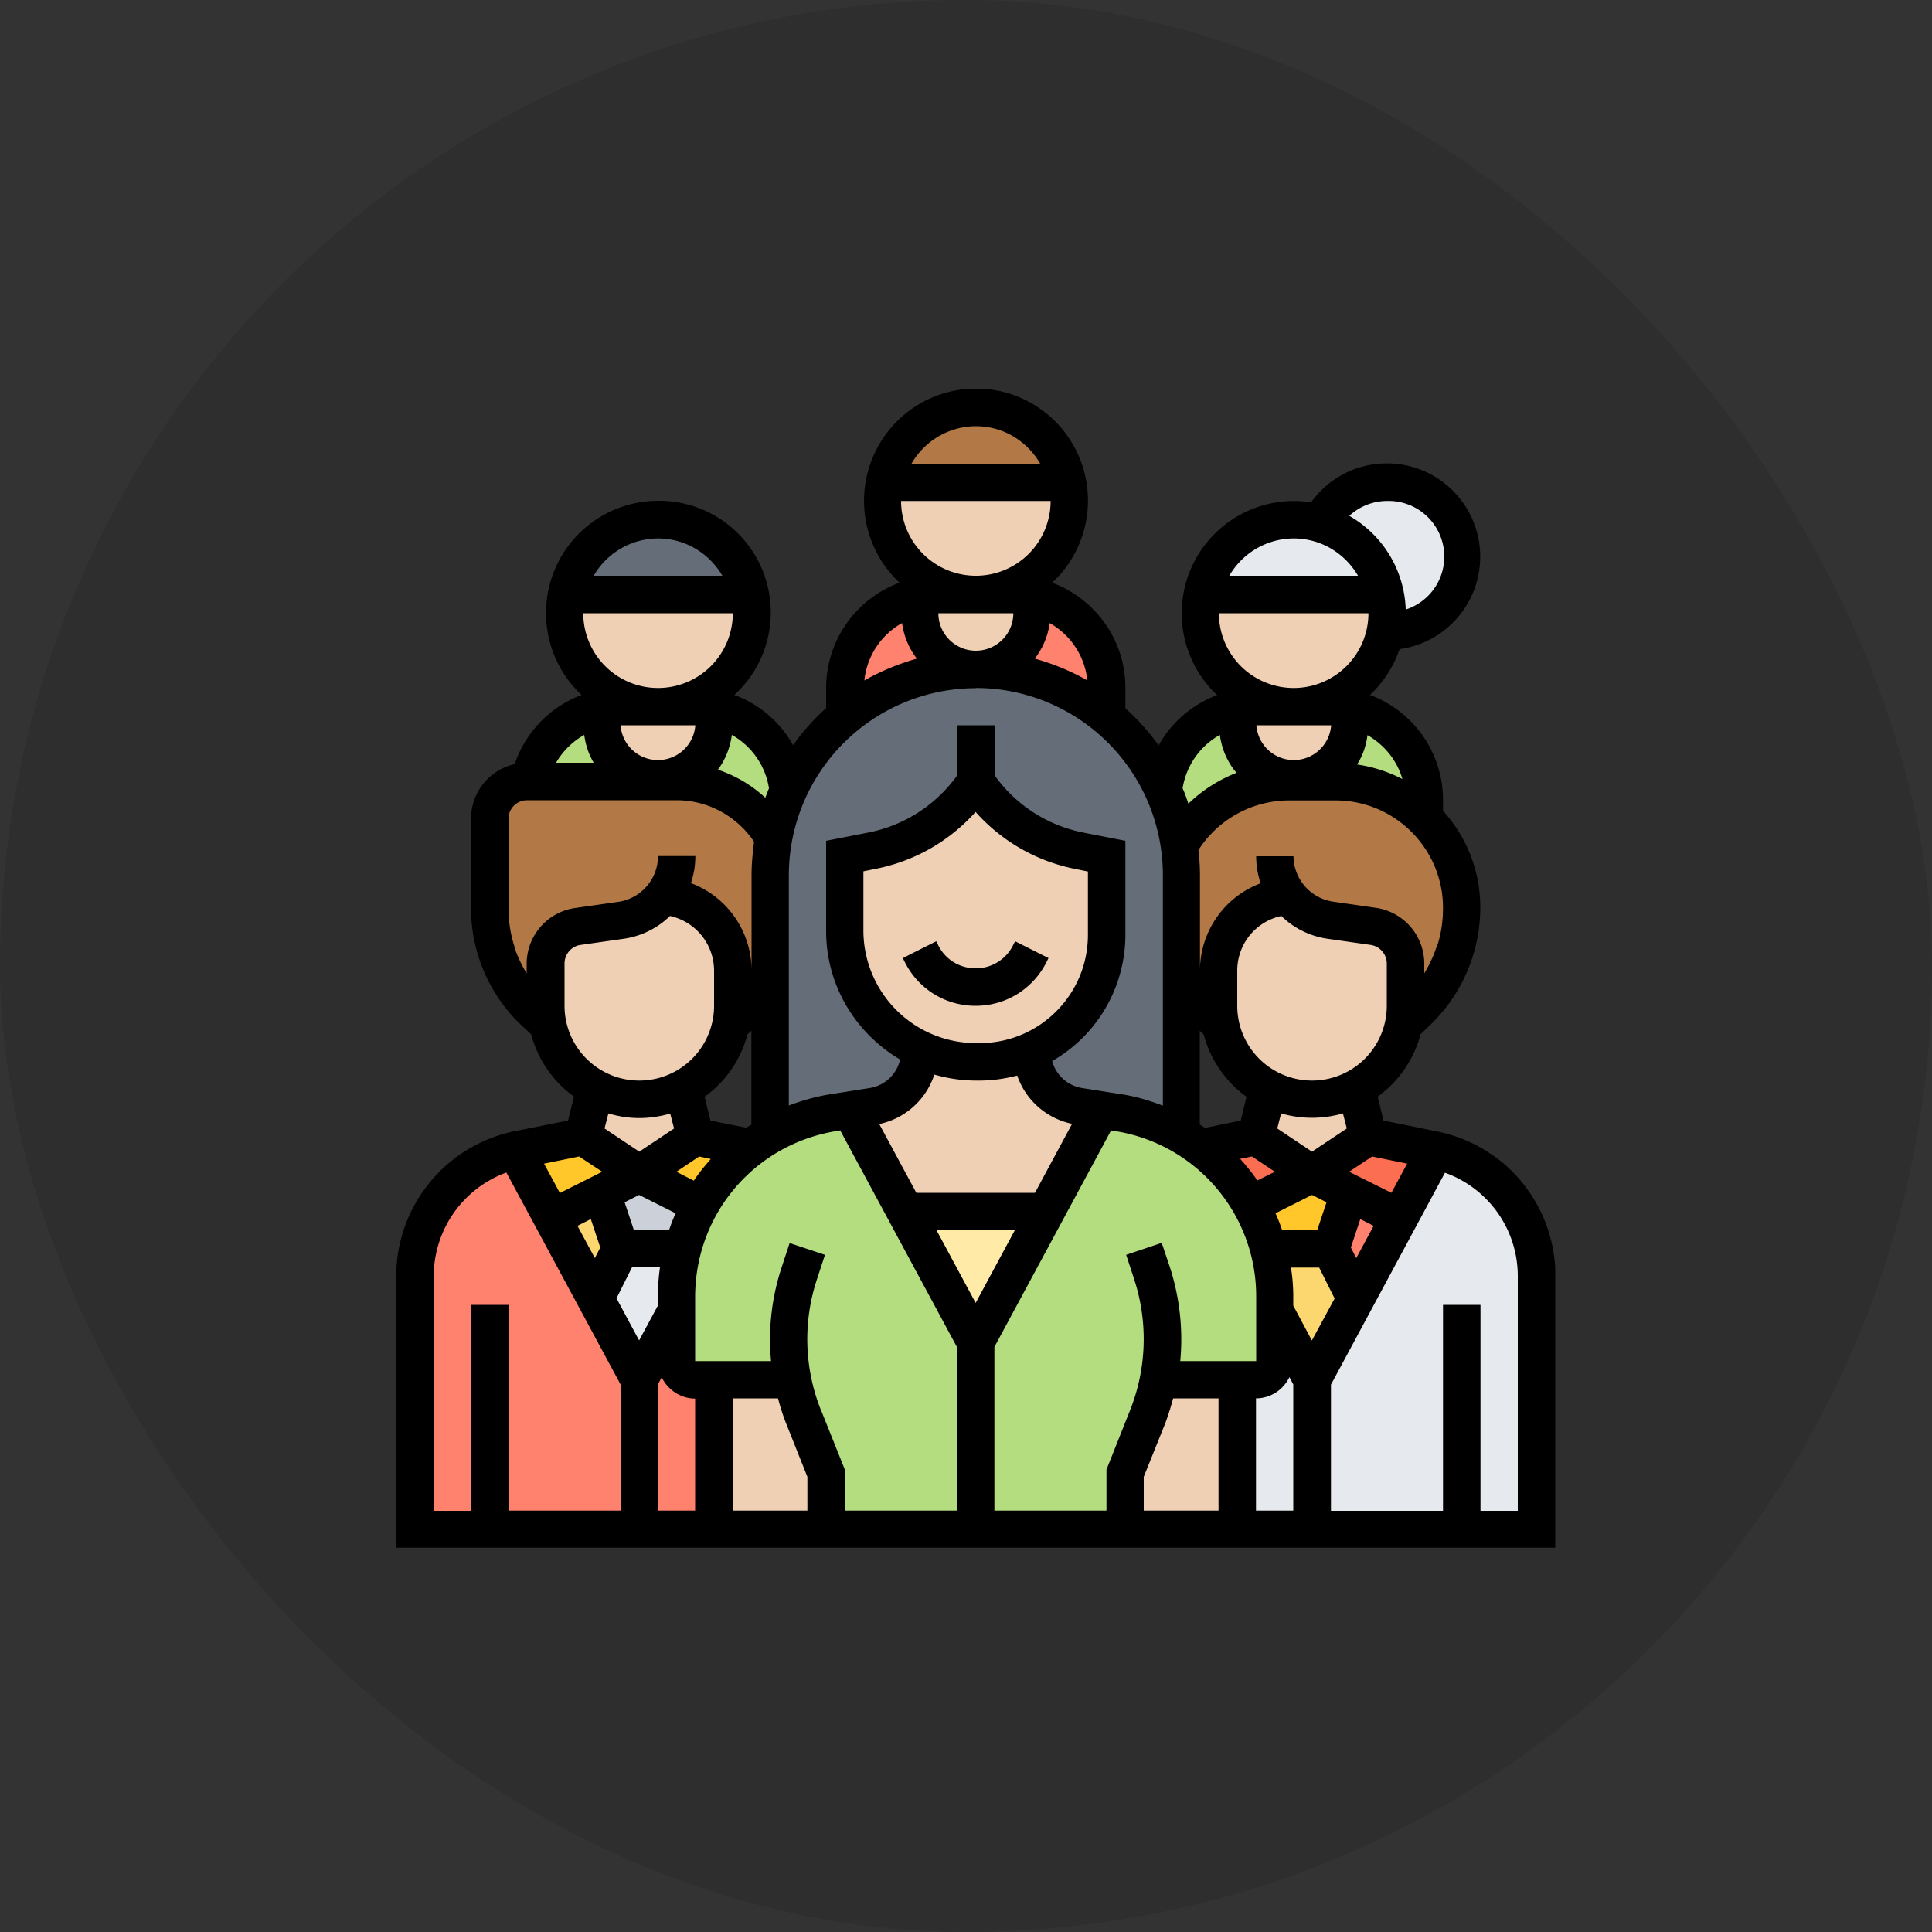 <svg  width="100" height="100" xmlns="http://www.w3.org/2000/svg" fill="none" viewBox="0 0 100 100">
  <rect x="0" y="0" width="100" height="100" fill="#333333" stroke="none"/>
  <rect width="100" height="100" fill="#000" fill-opacity=".1" rx="50"/>
  <g clip-path="url(#clip0_316:13737)">
    <path fill="#656D78" d="M38.79 30.77h-9.48a4.84 4.84 0 0 1 9.48 0Z"/>
    <path fill="#B27946" d="M55.24 24.96h-9.48a4.84 4.84 0 0 1 9.48 0Z"/>
    <path fill="#E6E9ED" d="M68.33 27.1c1.7.5 3 1.9 3.36 3.67h-9.48a4.84 4.84 0 0 1 6.12-3.68Z"/>
    <path fill="#E6E9ED" d="M75.66 28.83a3.87 3.87 0 0 1-3.87 3.88h-.1a4.56 4.56 0 0 0 0-1.94 4.85 4.85 0 0 0-3.36-3.68 3.87 3.87 0 0 1 7.34 1.74Z"/>
    <path fill="#B4DD7F" d="M31.15 37.54c0 1.61 1.3 2.9 2.9 2.9h-6.68a4.84 4.84 0 0 1 3.78-3.77v.87ZM40.8 40.9c-.35.77-.6 1.58-.76 2.43a5.83 5.83 0 0 0-5.02-2.88h-.97a2.9 2.9 0 0 0 2.9-2.9v-.88a4.84 4.84 0 0 1 3.84 4.23ZM73.73 41.42v.92a6.5 6.5 0 0 0-4.6-1.9h-2.18a2.9 2.9 0 0 0 2.9-2.9v-.87c2.21.45 3.88 2.4 3.88 4.75Z"/>
    <path fill="#B4DD7F" d="M66.95 40.45h-.24a6.51 6.51 0 0 0-5.67 3.3h-.01c-.14-1-.43-1.96-.82-2.85a4.84 4.84 0 0 1 3.84-4.23v.87c0 1.61 1.3 2.9 2.9 2.9Z"/>
    <path fill="#FF826E" d="M47.6 31.74c0 1.6 1.3 2.9 2.9 2.9-2.57 0-4.94.91-6.77 2.43v-1.46c0-2.34 1.66-4.3 3.87-4.74v.87ZM57.27 35.6v1.47a10.6 10.6 0 0 0-6.77-2.43 2.9 2.9 0 0 0 2.9-2.9v-.87a4.84 4.84 0 0 1 3.87 4.74ZM28.56 63.02l2.27 4.2 2.25 4.2v7.74H21.47V66.03a6.65 6.65 0 0 1 5.21-6.49l1.88 3.48ZM36.95 71.42v7.74h-3.87v-7.74l1.94-3.6v2.63c0 .53.43.97.96.97h.97Z"/>
    <path fill="#E6E9ED" d="M32.11 64.64h3.23c-.2.8-.32 1.64-.32 2.5v.69l-1.94 3.59-2.25-4.2 1.28-2.58Z"/>
    <path fill="#CCD1D9" d="m33.08 60.77 3.2 1.6c-.41.7-.72 1.47-.93 2.27H32.1l-.96-2.9 1.93-.97Z"/>
    <path fill="#FCD770" d="m32.11 64.64-1.28 2.58-2.27-4.2 2.59-1.28.96 2.9Z"/>
    <path fill="#FFC729" d="m35.98 58.83 2.89.59a9.48 9.48 0 0 0-2.6 2.95l-3.19-1.6 2.9-1.94ZM33.08 60.77l-1.93.97-2.59 1.28-1.88-3.48a.72.72 0 0 1 .14-.04l3.36-.67 2.9 1.94Z"/>
    <path fill="#B27946" d="M39.85 50.65a7.26 7.26 0 0 1-1.34 1.72l-.69.66c.07-.31.1-.64.1-.97v-1.82a3.88 3.88 0 0 0-2.93-3.75l-.64-.16h-.01a3.3 3.3 0 0 1-2.2 1.3l-2.23.32c-.96.14-1.67.96-1.67 1.91v2.2c0 .33.03.66.1.97l-.69-.66a7.47 7.47 0 0 1-2.31-5.39v-4.6c0-1.06.87-1.93 1.93-1.93H35.02c2.13 0 4 1.16 5.02 2.88-.13.64-.19 1.29-.19 1.96v5.36ZM72.76 49.86c0-.95-.7-1.77-1.67-1.91l-2.23-.32a3.3 3.3 0 0 1-2.2-1.3l-.65.16a3.88 3.88 0 0 0-2.93 3.75v1.82c0 .33.03.66.1.97l-.69-.66a7.26 7.26 0 0 1-1.34-1.72v-5.36c0-.53-.04-1.04-.12-1.54a6.51 6.51 0 0 1 5.68-3.3h2.42c1.8 0 3.42.72 4.6 1.9a6.48 6.48 0 0 1 1.93 4.63 7.43 7.43 0 0 1-2.31 5.39l-.69.66c.07-.31.1-.64.1-.97v-2.2Z"/>
    <path fill="#E6E9ED" d="M75.66 79.16h-7.74v-7.74l2.25-4.2 2.27-4.2 1.88-3.48a6.55 6.55 0 0 1 4.5 3.51c.46.91.71 1.94.71 2.98v13.13h-3.87ZM67.92 71.42v7.74h-3.87v-7.74h.97c.53 0 .96-.44.96-.97v-2.63l1.94 3.6Z"/>
    <path fill="#FCD770" d="m68.89 64.64 1.28 2.58-2.25 4.2-1.94-3.6v-.68c0-.86-.11-1.7-.32-2.5h3.23Z"/>
    <path fill="#FFC729" d="m69.85 61.74-.96 2.9h-3.23a9.36 9.36 0 0 0-.93-2.27l3.19-1.6 1.93.97Z"/>
    <path fill="#FF826E" d="m72.44 63.02-2.27 4.2-1.28-2.58.96-2.9 2.59 1.28Z"/>
    <path fill="#FC6E51" d="m74.32 59.54-1.88 3.48-2.59-1.28-1.93-.97 2.9-1.94 3.36.67.14.04Z"/>
    <path fill="#FC6E51" d="m67.92 60.77-3.2 1.6a9.48 9.48 0 0 0-2.59-2.95l2.89-.59 2.9 1.94Z"/>
    <path fill="#F0D0B4" d="M42.76 76.25v2.9h-5.8v-7.73h4.07c.13.66.32 1.31.58 1.95l1.15 2.88ZM64.05 71.42v7.74h-5.8v-2.9l1.14-2.89c.26-.64.45-1.29.58-1.95h4.08Z"/>
    <path fill="#B4DD7F" d="M41.03 71.42h-5.05a.97.97 0 0 1-.96-.97v-3.31a9.36 9.36 0 0 1 1.26-4.77 9.48 9.48 0 0 1 3.58-3.6c1.02-.6 2.15-1 3.36-1.2l.8-.12 2.83 5.26 3.65 6.77v9.68h-7.74v-2.9l-1.15-2.89c-.26-.64-.45-1.29-.58-1.95ZM59.97 71.42a11.6 11.6 0 0 1-.58 1.95l-1.15 2.88v2.9H50.5v-9.67l3.65-6.77 2.82-5.26.8.13a9.73 9.73 0 0 1 7.88 7.06h.01c.2.8.32 1.64.32 2.5v3.31c0 .53-.43.97-.96.97h-5.05Z"/>
    <path fill="#FFEAA7" d="m54.15 62.7-3.65 6.78-3.65-6.77h7.3Z"/>
    <path fill="#656D78" d="M50.5 40.45a8.45 8.45 0 0 1-5.36 3.59l-1.41.28v3.87a6.78 6.78 0 0 0 3.87 6.12v.1a2.9 2.9 0 0 1-2.46 2.87l-1.11.17-.8.13c-1.22.19-2.35.6-3.37 1.19V45.29a10.28 10.28 0 0 1 .94-4.38 10.6 10.6 0 0 1 9.7-6.27 10.6 10.6 0 0 1 10.53 9.1c.08.51.12 1.02.12 1.55v13.46l-.01.02a9.73 9.73 0 0 0-3.36-1.2l-.8-.12-1.12-.17a2.9 2.9 0 0 1-2.46-2.87v-.03a6.58 6.58 0 0 0 3.87-5.99v-4.07l-1.4-.28a8.45 8.45 0 0 1-5.37-3.6Z"/>
    <path fill="#F0D0B4" d="M36.95 36.67v.87a2.9 2.9 0 0 1-2.9 2.9 2.9 2.9 0 0 1-2.9-2.9v-.87c.3-.06.63-.1.96-.1h3.87c.33 0 .66.04.97.1Z"/>
    <path fill="#F0D0B4" d="M38.79 30.77a4.84 4.84 0 1 1-9.48 0h9.48ZM53.4 30.87v.87a2.9 2.9 0 0 1-2.9 2.9 2.9 2.9 0 0 1-2.9-2.9v-.87c.3-.07.64-.1.96-.1h3.88c.32 0 .65.03.96.1Z"/>
    <path fill="#F0D0B4" d="M55.24 24.96a4.84 4.84 0 1 1-9.48 0h9.48ZM69.85 36.67v.87a2.9 2.9 0 0 1-2.9 2.9 2.9 2.9 0 0 1-2.9-2.9v-.87c.3-.06.64-.1.97-.1h3.87c.33 0 .66.04.96.1Z"/>
    <path fill="#F0D0B4" d="M71.7 32.7a4.84 4.84 0 0 1-9.49-1.93h9.48a4.56 4.56 0 0 1 0 1.94ZM67.92 56.9c.82 0 1.6-.2 2.27-.57l.63 2.5-2.9 1.94-2.9-1.94.63-2.5 2.27.57Z"/>
    <path fill="#F0D0B4" d="M66.66 46.32a3.3 3.3 0 0 0 2.2 1.3l2.23.33c.96.14 1.67.96 1.67 1.91v2.2a4.82 4.82 0 0 1-4.84 4.84l-2.27-.57a4.7 4.7 0 0 1-2.47-3.3c-.07-.31-.1-.64-.1-.97v-1.82a3.88 3.88 0 0 1 2.93-3.75l.64-.16h.01ZM35.98 58.83l-2.9 1.94-2.9-1.94.63-2.5c.67.37 1.45.57 2.27.57l2.27-.57.63 2.5Z"/>
    <path fill="#F0D0B4" d="M34.99 46.49a3.88 3.88 0 0 1 2.93 3.75v1.82a4.88 4.88 0 0 1-2.56 4.27l-2.28.57a4.82 4.82 0 0 1-4.84-4.84v-2.2c0-.95.7-1.77 1.67-1.91l2.23-.32a3.3 3.3 0 0 0 2.2-1.3l.65.16ZM56.97 57.45l-2.82 5.26h-7.3l-2.82-5.26 1.1-.17a2.9 2.9 0 0 0 2.47-2.87v-.1c.89.42 1.87.65 2.93.65h.17c.96 0 1.88-.2 2.7-.58v.03a2.9 2.9 0 0 0 2.46 2.87l1.11.17Z"/>
    <path fill="#F0D0B4" d="M57.27 44.32v4.07a6.58 6.58 0 0 1-6.57 6.57h-.17a6.78 6.78 0 0 1-6.8-6.77v-3.87l1.4-.28a8.45 8.45 0 0 0 5.37-3.6 8.42 8.42 0 0 0 5.36 3.6l1.41.28Z"/>
    <path fill="#000" d="M77.45 59.93a7.68 7.68 0 0 0-3.08-1.37L71.61 58l-.3-1.24a5.82 5.82 0 0 0 2.22-3.23l.49-.47a8.45 8.45 0 0 0 2.6-6.09c0-1.92-.73-3.68-1.93-5v-.56c0-2.5-1.58-4.62-3.78-5.44a5.81 5.81 0 0 0 1.53-2.37 4.83 4.83 0 1 0-4.58-7.6A5.81 5.81 0 0 0 63 35.98a5.77 5.77 0 0 0-3.03 2.6 11.7 11.7 0 0 0-1.72-1.92V35.6c0-2.5-1.58-4.61-3.79-5.44a5.8 5.8 0 0 0-3.95-10.05 5.81 5.81 0 0 0-3.95 10.05 5.81 5.81 0 0 0-3.8 5.44v1.05a11.7 11.7 0 0 0-1.71 1.92 5.78 5.78 0 0 0-3.04-2.6 5.78 5.78 0 0 0-3.95-10.05 5.81 5.81 0 0 0-3.96 10.05 5.82 5.82 0 0 0-3.46 3.58 2.9 2.9 0 0 0-2.26 2.82v4.6a8.36 8.36 0 0 0 2.61 6.1l.5.46a5.82 5.82 0 0 0 2.22 3.23l-.31 1.24-2.76.55a7.66 7.66 0 0 0-6.13 7.48v14.08h60V66.03a7.66 7.66 0 0 0-3.05-6.1Zm-38.76-6.39.2-.19v4.86l-.27.16-1.85-.37-.3-1.23a5.82 5.82 0 0 0 2.22-3.23Zm-2.5 6.32.6.13c-.31.35-.61.72-.88 1.12l-.9-.46 1.18-.79Zm-3.38 3.81-.48-1.44.75-.38 1.89.95c-.13.28-.24.57-.34.87H32.8Zm-2.23-.57.49 1.47-.28.55-.9-1.67.69-.35Zm2.13 2.5h1.45a11 11 0 0 0-.11 1.54v.44l-.97 1.8-1.17-2.18.8-1.6Zm1.34 6.06.2-.37c.31.64.97 1.1 1.73 1.1v5.8h-1.93v-6.53Zm3.87.72h2.35c.12.46.26.9.44 1.35l1.08 2.71v1.75h-3.87v-5.8Zm4.58.63a9.89 9.89 0 0 1-.2-6.84l.4-1.22-1.83-.61-.4 1.22a11.87 11.87 0 0 0-.56 4.89h-3.93v-3.31c0-4.33 3.11-7.95 7.39-8.61l.12-.02 6.04 11.21v8.47h-5.8v-2.12L42.5 73Zm8-30.98a9.32 9.32 0 0 0 5.17 2.95l.64.13v3.28c0 3.1-2.52 5.6-5.6 5.6h-.18a5.83 5.83 0 0 1-5.84-5.8V45.1l.64-.13a9.32 9.32 0 0 0 5.17-2.95Zm-2.14 13.59c.7.2 1.42.31 2.17.31h.17c.68 0 1.33-.1 1.95-.26a3.83 3.83 0 0 0 2.84 2.5l-1.92 3.57h-6.14l-1.92-3.56a3.83 3.83 0 0 0 2.85-2.56Zm2.14 11.82-2.03-3.77h4.06l-2.03 3.77Zm.97 2.28 6.04-11.21.12.02a8.66 8.66 0 0 1 7.39 8.6v3.32h-3.93a12.15 12.15 0 0 0-.55-4.9l-.41-1.22-1.84.62.4 1.22a9.96 9.96 0 0 1-.2 6.83l-1.22 3.07v2.12h-5.8v-8.47ZM62.1 53.35l.2.19a5.82 5.82 0 0 0 2.22 3.23l-.3 1.23-1.85.38-.27-.17v-4.86Zm6.08 10.32h-1.82c-.1-.3-.21-.59-.34-.87l1.89-.95.75.38-.48 1.44Zm-3.1-2.57c-.27-.4-.57-.76-.89-1.12l.61-.12 1.19.79-.91.45ZM59.2 76.44l1.09-2.71c.17-.44.31-.9.43-1.35h2.35v5.81h-3.87v-1.75Zm5.8-4.06c.77 0 1.43-.45 1.74-1.1l.2.38v6.53h-1.93v-5.8Zm2.9-3-.96-1.8v-.44c0-.52-.04-1.03-.12-1.53h1.46l.8 1.6-1.17 2.16Zm2.3-4.26-.28-.55.49-1.47.69.35-.9 1.67Zm2.64-4.9-.82 1.52-2.19-1.09 1.19-.79 1.82.37Zm-3.13-1.81-1.8 1.2-1.8-1.2.2-.78a5.77 5.77 0 0 0 3.2 0l.2.78Zm2.07-6.35a3.87 3.87 0 0 1-7.74 0v-1.82c0-1.33.9-2.49 2.2-2.81l.08-.02a4.3 4.3 0 0 0 2.39 1.18l2.24.32c.47.07.83.48.83.96v2.19Zm2.57-3.03c-.16.47-.37.92-.63 1.35v-.51a2.92 2.92 0 0 0-2.5-2.88L69 46.67a2.4 2.4 0 0 1-2.05-2.35h-1.93c0 .48.08.95.23 1.4a4.83 4.83 0 0 0-3.14 4.52V45.3c0-.44-.03-.88-.08-1.3a5.58 5.58 0 0 1 4.68-2.57h2.42c3.07 0 5.56 2.5 5.56 5.56 0 .7-.1 1.39-.33 2.05ZM68.9 37.54a1.94 1.94 0 0 1-3.87 0h3.87Zm3.7 2.79a7.44 7.44 0 0 0-2.36-.76c.29-.45.47-.96.54-1.52.87.5 1.53 1.3 1.81 2.28Zm-5.64-4.72a3.87 3.87 0 0 1-3.87-3.87h7.74a3.87 3.87 0 0 1-3.87 3.87Zm4.84-9.68a2.88 2.88 0 0 1 .96 5.62 5.8 5.8 0 0 0-2.92-4.85 2.88 2.88 0 0 1 1.96-.77Zm-4.84 1.94c1.43 0 2.66.78 3.33 1.93h-6.66a3.86 3.86 0 0 1 3.33-1.93Zm-3.82 10.17c.1.75.4 1.42.86 1.96-.93.37-1.77.9-2.49 1.6-.09-.27-.18-.54-.3-.8.2-1.2.92-2.2 1.93-2.76Zm-6.86-2.82c-.85-.49-1.76-.86-2.72-1.13.4-.52.68-1.15.77-1.84 1.07.6 1.82 1.7 1.95 2.97Zm-7.7-3.48h3.87a1.94 1.94 0 0 1-3.88 0Zm1.93-1.94a3.87 3.87 0 0 1-3.87-3.87h7.74a3.87 3.87 0 0 1-3.87 3.87Zm0-7.74c1.43 0 2.66.78 3.33 1.94h-6.66a3.86 3.86 0 0 1 3.33-1.94Zm-3.82 10.19c.1.69.36 1.32.77 1.84-.96.27-1.87.65-2.72 1.13a3.85 3.85 0 0 1 1.95-2.97Zm3.82 3.36a9.69 9.69 0 0 1 9.68 9.68v11.94c-.72-.28-1.47-.5-2.26-.61l-1.9-.3a1.92 1.92 0 0 1-1.57-1.4 7.54 7.54 0 0 0 3.79-6.53v-4.87l-2.2-.43a7.39 7.39 0 0 1-4.57-2.96v-2.59h-1.94v2.6a7.4 7.4 0 0 1-4.58 2.95l-2.2.43v4.67c0 2.83 1.54 5.3 3.83 6.65a1.92 1.92 0 0 1-1.6 1.48l-1.9.3c-.8.12-1.54.33-2.26.6V45.3a9.69 9.69 0 0 1 9.68-9.68Zm-10.7 5.18c-.08.17-.13.34-.2.5a6.8 6.8 0 0 0-2.45-1.45c.38-.52.63-1.13.72-1.8 1 .56 1.73 1.56 1.92 2.75Zm-7.69-3.25h3.87a1.94 1.94 0 0 1-3.87 0Zm1.94-1.93a3.87 3.87 0 0 1-3.87-3.87h7.74a3.87 3.87 0 0 1-3.87 3.87Zm0-7.74c1.42 0 2.66.78 3.33 1.93h-6.66a3.86 3.86 0 0 1 3.33-1.93Zm-3.82 10.17c.07.52.23 1 .49 1.44h-1.95c.35-.6.85-1.1 1.46-1.44Zm-3.6 10.99a6.45 6.45 0 0 1-.32-2.05v-4.6c0-.53.43-.96.96-.96h7.75c1.6 0 3.11.82 4 2.15-.07.56-.13 1.13-.13 1.72v4.95a4.83 4.83 0 0 0-3.14-4.53c.15-.44.23-.9.23-1.4h-1.93A2.4 2.4 0 0 1 32 46.68l-2.24.32a2.92 2.92 0 0 0-2.5 2.88v.5a6.5 6.5 0 0 1-.63-1.34Zm2.58.84c0-.48.36-.9.83-.96l2.24-.32a4.3 4.3 0 0 0 2.39-1.18l.08.02a2.9 2.9 0 0 1 2.2 2.81v1.82a3.87 3.87 0 0 1-7.74 0v-2.2Zm3.87 8c.56 0 1.1-.09 1.6-.23l.2.77-1.8 1.2-1.8-1.2.2-.78c.5.15 1.04.24 1.6.24Zm-3.1 2 1.18.78-2.19 1.1-.82-1.52 1.82-.37Zm-7.54 6.16a5.72 5.72 0 0 1 3.76-5.34l5.91 10.97v6.53h-5.8V67.54h-1.94V78.2h-1.93V66.03ZM78.56 78.2h-1.93V67.54h-1.94V78.2h-5.8v-6.53l5.9-10.97a5.68 5.68 0 0 1 3.77 5.34V78.2Z"/>
    <path fill="#000" d="M50.5 52.06c1.56 0 2.97-.87 3.67-2.27l.1-.2-1.73-.87-.1.2a2.15 2.15 0 0 1-1.94 1.2c-.82 0-1.57-.45-1.94-1.2l-.1-.2-1.73.87.1.2c.7 1.4 2.1 2.27 3.67 2.27Z"/>
  </g>
  <defs>
    <clipPath id="clip0_316:13737">
      <rect width="60" height="60" fill="#fff" transform="translate(20.5 20.13)"/>
    </clipPath>
  </defs>
</svg>